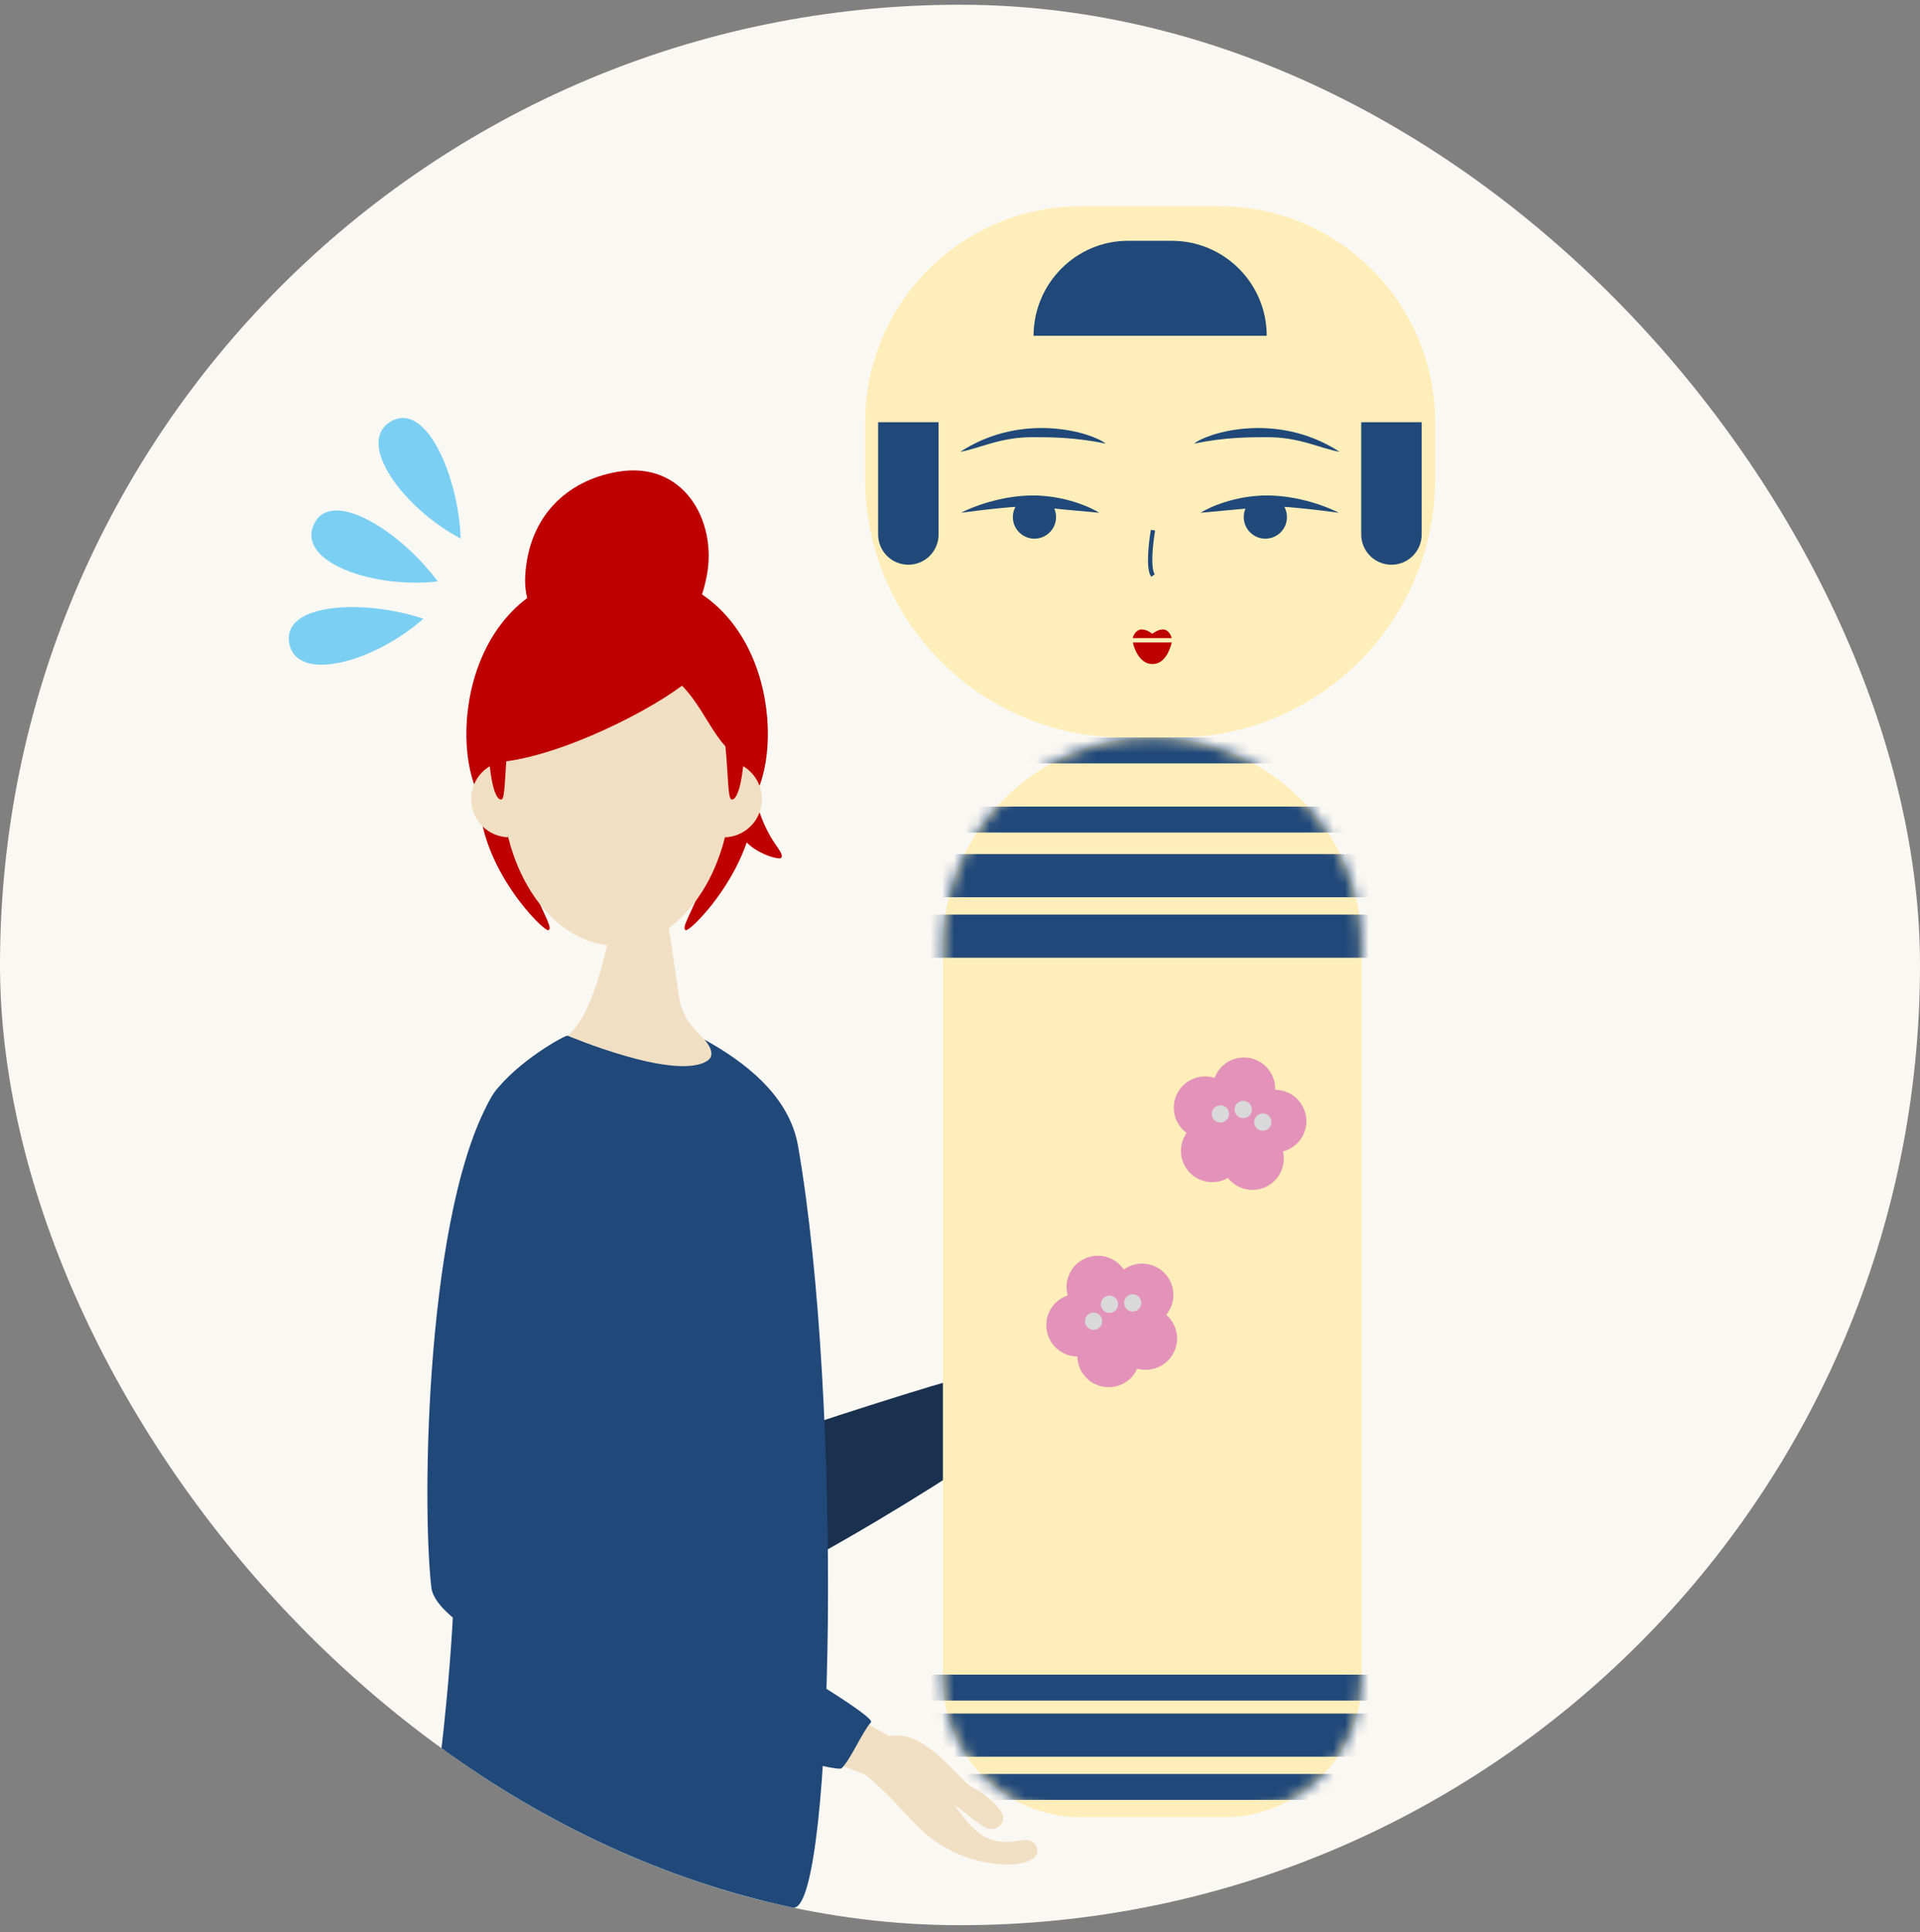 <svg width="162" height="163" viewBox="0 0 162 163" fill="none" xmlns="http://www.w3.org/2000/svg">
<rect x="0" y="0" width="162" height="163" fill="#808080" stroke="none"/>
<g clip-path="url(#clip0_7147_77331)">
<rect y="0.398" width="162" height="162" rx="81" fill="#FAF8F2"/>
<path d="M43.647 211.395L34.877 208.88C34.975 198.47 36.199 188.096 38.543 177.949L43.231 157.631L63.752 163.524L43.647 211.401L43.647 211.395Z" fill="#EFCDAB"/>
<path d="M53.495 171.248C59.389 171.248 64.168 166.469 64.168 160.575C64.168 154.68 59.389 149.901 53.495 149.901C47.6 149.901 42.821 154.68 42.821 160.575C42.821 166.469 47.6 171.248 53.495 171.248Z" fill="#EFCDAB"/>
<path d="M75.159 207.588L66.573 210.661C60.575 202.148 55.52 193.011 51.499 183.402L43.451 164.167L63.549 156.976L75.165 207.582L75.159 207.588Z" fill="#F1DFC4"/>
<path d="M53.495 171.248C59.389 171.248 64.168 166.469 64.168 160.575C64.168 154.68 59.389 149.901 53.495 149.901C47.6 149.901 42.821 154.68 42.821 160.575C42.821 166.469 47.6 171.248 53.495 171.248Z" fill="#F1DFC4"/>
<path d="M62.601 134.785L44.363 134.785C44.363 134.785 39.688 148.892 38.378 160.501C37.742 166.125 35.33 172.135 32.105 196.585C28.384 192.919 19.363 189.859 18.311 196.585C16.658 207.129 27.607 211.713 34.7 228.182C42.075 245.3 78.378 244.406 82.154 236.744C87.668 225.557 73.464 181.297 64.853 160.464C65.006 155.134 62.595 134.791 62.595 134.791L62.601 134.785Z" fill="#7BCFF3"/>
<path d="M63.693 67.153C66.38 62.208 64.703 48.12 52.072 48.12C39.44 48.12 37.757 62.214 40.444 67.153C40.376 73.175 45.884 78.61 46.27 78.463C46.643 78.322 45.97 77.276 45.199 75.446C47.2 76.921 48.803 78.273 52.065 78.273C55.327 78.273 56.931 76.921 58.932 75.446C58.161 77.282 57.488 78.322 57.861 78.463C58.161 78.579 61.533 75.33 63.002 71.064C64.012 72.098 65.805 72.57 65.921 72.355C66.239 71.768 64.654 71.088 63.687 67.153L63.693 67.153Z" fill="#BF0000"/>
<path d="M42.873 70.629C41.417 70.581 40.132 69.552 39.819 68.065C39.458 66.321 40.572 64.614 42.322 64.246" fill="#F1DFC4"/>
<path d="M61.717 64.246C63.461 64.608 64.581 66.321 64.22 68.065C63.908 69.552 62.623 70.587 61.166 70.63" fill="#F1DFC4"/>
<path d="M61.717 66.064C61.717 73.634 57.378 79.773 52.023 79.773C46.668 79.773 42.329 73.634 42.329 66.064L42.329 62.049C42.329 56.694 46.668 52.355 52.023 52.355C57.378 52.355 61.717 56.694 61.717 62.049L61.717 66.064Z" fill="#F1DFC4"/>
<path d="M52.017 71.921C52.754 71.921 53.351 71.323 53.351 70.587C53.351 69.85 52.754 69.252 52.017 69.252C51.28 69.252 50.683 69.85 50.683 70.587C50.683 71.323 51.28 71.921 52.017 71.921Z" fill="#F1DFC4"/>
<path d="M59.642 48.53C58.846 52.765 56.38 55.415 52.071 55.415C47.763 55.415 44.06 52.833 44.317 48.53C44.623 43.542 47.824 40.55 52.071 39.803C57.696 38.818 60.505 43.946 59.642 48.53Z" fill="#BF0000"/>
<path d="M52.071 55.385C54.944 55.385 57.273 53.056 57.273 50.182C57.273 47.309 54.944 44.98 52.071 44.98C49.198 44.98 46.869 47.309 46.869 50.182C46.869 53.056 49.198 55.385 52.071 55.385Z" fill="#BF0000"/>
<path d="M59.568 54.338C57.757 52.526 55.205 51.352 52.016 51.352C48.828 51.352 46.276 52.526 44.464 54.338C41.306 57.496 41.172 60.813 41.214 62.955C41.257 64.919 41.649 67.582 42.322 67.435C42.873 67.319 42.322 60.256 44.213 58.653C45.07 57.924 46.667 56.596 52.016 56.596C57.365 56.596 58.962 57.924 59.819 58.653C61.71 60.256 61.16 67.319 61.71 67.435C62.377 67.576 62.775 64.913 62.818 62.955C62.867 60.813 62.726 57.496 59.568 54.338Z" fill="#BF0000"/>
<path d="M52.016 51.351C41.184 51.351 41.184 60.397 41.184 64.332C46.037 64.332 54.103 60.415 57.548 57.839C60.052 60.409 60.676 64.332 64.201 64.332C64.201 60.403 62.855 51.351 52.022 51.351L52.016 51.351Z" fill="#BF0000"/>
<path d="M56.138 136.456L52.294 128.182L86.499 115.256L88.09 118.677L56.138 136.456Z" fill="#EFCDAB"/>
<path d="M87.294 118.861C88.339 118.861 89.186 118.014 89.186 116.97C89.186 115.925 88.339 115.079 87.294 115.079C86.25 115.079 85.403 115.925 85.403 116.97C85.403 118.014 86.25 118.861 87.294 118.861Z" fill="#EFCDAB"/>
<path d="M49.729 133.145L58.701 131.492L53.971 95.287L41.284 97.618L49.729 133.145Z" fill="#EFCDAB"/>
<path d="M54.215 136.878C56.733 136.878 58.774 134.837 58.774 132.319C58.774 129.801 56.733 127.759 54.215 127.759C51.697 127.759 49.655 129.801 49.655 132.319C49.655 134.837 51.697 136.878 54.215 136.878Z" fill="#EFCDAB"/>
<path d="M47.63 102.9C51.193 102.9 54.081 100.012 54.081 96.449C54.081 92.887 51.193 89.999 47.63 89.999C44.068 89.999 41.18 92.887 41.18 96.449C41.18 100.012 44.068 102.9 47.63 102.9Z" fill="#E0EBF6"/>
<path d="M90.006 111.584C90.025 109.571 90.441 107.092 91.322 106.749C92.02 106.449 92.791 107.049 92.797 108.549C92.797 110.048 92.283 111.48 93.556 112.221C94.523 112.796 100.294 111.046 102.124 110.299C102.332 110.213 103.25 109.944 103.562 110.819C103.874 111.694 103.152 112.068 102.877 112.184C101.585 112.741 99.67 113.347 97.436 114.02C99.26 113.714 102.191 113.206 103.819 112.839C104.082 112.778 104.602 113.004 104.731 113.604C104.86 114.204 104.401 114.583 104.211 114.675C104.339 114.754 104.645 115.048 104.639 115.446C104.633 115.844 104.382 116.131 104.211 116.211C103.587 116.523 102.901 116.707 102.216 116.86C102.766 118.463 98.091 118.953 96.389 119.308C90.832 120.477 89.07 118.628 88.091 118.683L86.499 115.256C87.87 114.92 88.17 113.286 90.006 111.584Z" fill="#EFCDAB"/>
<path d="M57.172 136.407C62.766 135.887 86.579 120.844 86.561 119.828C86.536 118.812 85.441 116.505 85.324 115.391C85.208 114.277 56.15 124.277 56.15 124.277L57.172 136.407Z" fill="#19304E"/>
<path d="M57.301 84.148L55.41 71.247C55.41 70.507 54.804 69.913 54.064 69.913C53.323 69.913 52.73 70.513 52.73 71.247C52.118 75.219 50.839 85.005 47.901 87.367C44.743 89.876 41.169 91.131 41.169 95.935L44.933 136.627L63.17 136.627L66.959 100.164C67.987 90.354 58.097 89.558 57.301 84.148Z" fill="#F1DFC4"/>
<path d="M67.032 160.917C50.306 163.457 39.449 162.123 36.389 161.352C34.719 160.93 38.017 148.659 38.421 131.193C38.77 116.15 38.201 97.055 41.708 92.178C43.568 89.589 47.754 87.251 47.901 87.367C47.901 87.367 57.032 91.241 59.7 89.472C60.062 89.234 60.294 88.683 59.437 87.692C62.809 89.552 66.592 92.416 67.332 96.651C71.12 118.39 70.355 160.409 67.038 160.911L67.032 160.917Z" fill="#204879"/>
<path d="M39.374 136.486L43.322 128.261L75.036 146.456L73.402 149.865L39.374 136.486Z" fill="#F1DFC4"/>
<path d="M74.222 150.048C75.266 150.048 76.113 149.202 76.113 148.157C76.113 147.113 75.266 146.266 74.222 146.266C73.177 146.266 72.331 147.113 72.331 148.157C72.331 149.202 73.177 150.048 74.222 150.048Z" fill="#F1DFC4"/>
<path d="M36.853 131.584L45.837 133.157L53.983 97.563L41.278 95.342L36.853 131.584Z" fill="#F1DFC4"/>
<path d="M41.345 136.933C43.863 136.933 45.904 134.892 45.904 132.374C45.904 129.856 43.863 127.814 41.345 127.814C38.827 127.814 36.786 129.856 36.786 132.374C36.786 134.892 38.827 136.933 41.345 136.933Z" fill="#F1DFC4"/>
<path d="M47.63 102.9C51.193 102.9 54.081 100.012 54.081 96.449C54.081 92.887 51.193 89.999 47.63 89.999C44.068 89.999 41.18 92.887 41.18 96.449C41.18 100.012 44.068 102.9 47.63 102.9Z" fill="#F1DFC4"/>
<path d="M77.681 154.302C75.753 152.423 75.496 151.774 72.351 149.112L75.037 146.456C77.84 145.875 80.233 149.314 81.873 150.679C83.122 151.266 84.009 152.141 84.517 152.882C85.056 153.671 84.003 154.675 83.091 154.13C81.934 153.439 81.261 152.717 80.508 152.239C82.308 154.706 83.305 155.783 86.286 155.232C87.449 155.018 88.005 156.315 87.026 156.872C85.447 157.766 80.766 157.313 77.681 154.302Z" fill="#F1DFC4"/>
<path d="M55.483 96.052C56.854 87.484 43.898 88.579 41.615 92.3C35.961 101.529 35.557 126.645 36.395 133.904C37.093 139.926 70.263 149.853 71.01 149.161C71.75 148.463 72.742 146.113 73.489 145.281C74.241 144.449 47.405 129.467 47.405 129.467C47.405 129.467 54.106 104.62 55.477 96.052L55.483 96.052Z" fill="#204879"/>
<path d="M79.558 79.878C79.558 70.119 87.468 62.209 97.227 62.209C106.985 62.209 114.896 70.119 114.896 79.878V141.629C114.896 148.067 109.676 153.287 103.238 153.287H91.216C84.777 153.287 79.558 148.067 79.558 141.629V79.878Z" fill="#FFEEB9"/>
<mask id="mask0_7147_77331" style="mask-type:alpha" maskUnits="userSpaceOnUse" x="79" y="62" width="36" height="92">
<path d="M79.558 79.878C79.558 70.119 87.468 62.209 97.227 62.209C106.985 62.209 114.896 70.119 114.896 79.878V141.629C114.896 148.067 109.676 153.287 103.238 153.287H91.216C84.777 153.287 79.558 148.067 79.558 141.629V79.878Z" fill="#FAF8F2"/>
</mask>
<g mask="url(#mask0_7147_77331)">
<rect x="72.636" y="72.045" width="47.725" height="3.643" fill="#204879"/>
<rect x="72.636" y="68.038" width="47.725" height="2.186" fill="#204879"/>
<rect x="72.636" y="149.643" width="47.725" height="2.186" fill="#204879"/>
<rect x="72.636" y="141.264" width="47.725" height="2.186" fill="#204879"/>
<rect x="72.636" y="62.209" width="47.725" height="2.186" fill="#204879"/>
<rect x="72.636" y="77.145" width="47.725" height="3.643" fill="#204879"/>
<rect x="72.636" y="144.543" width="47.725" height="3.643" fill="#204879"/>
</g>
<path fill-rule="evenodd" clip-rule="evenodd" d="M107.596 91.931C107.64 90.652 106.749 89.497 105.453 89.248C104.167 89.002 102.92 89.733 102.48 90.922C102.382 90.891 102.282 90.866 102.179 90.846C100.747 90.571 99.363 91.51 99.088 92.943C98.89 93.975 99.322 94.983 100.116 95.568C99.909 95.863 99.761 96.205 99.688 96.582C99.414 98.014 100.352 99.398 101.785 99.673C102.435 99.798 103.075 99.673 103.606 99.365C103.985 99.847 104.534 100.2 105.184 100.325C106.616 100.6 108 99.661 108.275 98.228C108.347 97.852 108.336 97.479 108.253 97.128C109.207 96.878 109.981 96.102 110.179 95.07C110.454 93.637 109.516 92.253 108.083 91.978C107.92 91.947 107.757 91.931 107.596 91.931Z" fill="#E393BA"/>
<circle cx="104.898" cy="93.593" r="0.729" transform="rotate(10.857 104.898 93.593)" fill="#D9D9D9"/>
<circle cx="106.55" cy="94.652" r="0.729" transform="rotate(10.857 106.55 94.652)" fill="#D9D9D9"/>
<circle cx="102.972" cy="93.966" r="0.729" transform="rotate(10.857 102.972 93.966)" fill="#D9D9D9"/>
<path fill-rule="evenodd" clip-rule="evenodd" d="M94.82 107.088C94.105 106.027 92.705 105.615 91.51 106.175C90.324 106.73 89.745 108.055 90.086 109.276C89.99 109.308 89.893 109.346 89.799 109.391C88.478 110.01 87.909 111.582 88.528 112.903C88.974 113.855 89.915 114.417 90.901 114.424C90.907 114.784 90.988 115.149 91.151 115.496C91.77 116.817 93.342 117.386 94.663 116.767C95.263 116.486 95.707 116.009 95.956 115.448C96.546 115.616 97.198 115.579 97.797 115.299C99.118 114.68 99.687 113.107 99.068 111.786C98.905 111.439 98.677 111.144 98.404 110.909C99.029 110.146 99.201 109.063 98.754 108.111C98.135 106.79 96.563 106.221 95.242 106.84C95.091 106.911 94.95 106.994 94.82 107.088Z" fill="#E393BA"/>
<circle cx="93.612" cy="110.018" r="0.729" transform="rotate(-25.106 93.612 110.018)" fill="#D9D9D9"/>
<circle cx="95.572" cy="109.904" r="0.729" transform="rotate(-25.106 95.572 109.904)" fill="#D9D9D9"/>
<circle cx="92.273" cy="111.45" r="0.729" transform="rotate(-25.106 92.273 111.45)" fill="#D9D9D9"/>
<path d="M73 35.614C73 25.554 81.155 17.398 91.216 17.398H102.874C112.934 17.398 121.089 25.554 121.089 35.614V40.35C121.089 52.422 111.303 62.209 99.231 62.209H94.859C82.787 62.209 73 52.422 73 40.35V35.614Z" fill="#FFEEB9"/>
<path d="M97.286 44.722C97.104 45.754 96.849 47.964 97.286 48.547" stroke="#204879" stroke-width="0.364"/>
<path d="M98.866 54.194C98.684 54.922 98.247 56.015 97.227 56.015C96.207 56.015 95.709 54.801 95.587 54.194H98.866Z" fill="#BF0000"/>
<path d="M98.866 53.829H95.587C95.587 53.611 95.879 53.101 96.316 53.101C96.753 53.101 97.045 53.344 97.227 53.465C97.409 53.344 97.7 53.101 98.138 53.101C98.575 53.101 98.805 53.587 98.866 53.829Z" fill="#BF0000"/>
<path d="M87.144 41.796C84.48 41.796 81.997 42.768 81.088 43.254C82.703 43.033 86.175 42.618 87.144 42.724C88.114 42.83 91.283 43.121 92.746 43.254C91.989 42.768 89.809 41.796 87.144 41.796Z" fill="#204879"/>
<path d="M106.903 41.796C109.568 41.796 112.051 42.768 112.959 43.254C111.344 43.033 107.872 42.618 106.903 42.724C105.934 42.83 102.765 43.121 101.301 43.254C102.058 42.768 104.238 41.796 106.903 41.796Z" fill="#204879"/>
<circle cx="87.282" cy="43.618" r="1.822" fill="#204879"/>
<circle cx="1.822" cy="1.822" r="1.822" transform="matrix(-1 0 0 1 108.587 41.796)" fill="#204879"/>
<path d="M81.015 38.115C86.366 34.637 92.258 36.544 93.293 37.425C90.743 36.878 88.566 36.878 87.1 36.878C84.367 36.878 82.678 37.824 81.015 38.115Z" fill="#204879"/>
<path d="M113.033 38.115C107.681 34.637 101.79 36.544 100.755 37.425C103.305 36.878 105.482 36.878 106.948 36.878C109.68 36.878 111.37 37.824 113.033 38.115Z" fill="#204879"/>
<path d="M87.208 28.328C87.208 23.934 90.77 20.313 95.164 20.313H98.866C103.292 20.313 106.881 23.901 106.881 28.328H87.208Z" fill="#204879"/>
<path d="M74.093 35.614H79.193V45.086C79.193 46.494 78.051 47.636 76.643 47.636C75.234 47.636 74.093 46.494 74.093 45.086V35.614Z" fill="#204879"/>
<path d="M119.955 35.614H114.854V45.086C114.854 46.494 115.996 47.636 117.404 47.636C118.813 47.636 119.955 46.494 119.955 45.086V35.614Z" fill="#204879"/>
<path d="M38.868 45.431C34.041 42.88 29.962 37.357 32.966 35.561C35.97 33.765 38.704 40.286 38.868 45.431Z" fill="#7BCFF3"/>
<path d="M36.929 49.047C31.506 49.668 25.02 47.415 26.484 44.236C27.948 41.057 33.888 44.893 36.929 49.047Z" fill="#7BCFF3"/>
<path d="M35.72 52.194C31.636 55.818 25.033 57.698 24.406 54.254C23.779 50.811 30.845 50.541 35.72 52.194Z" fill="#7BCFF3"/>
</g>
<defs>
<clipPath id="clip0_7147_77331">
<rect y="0.398" width="162" height="162" rx="81" fill="white"/>
</clipPath>
</defs>
</svg>

